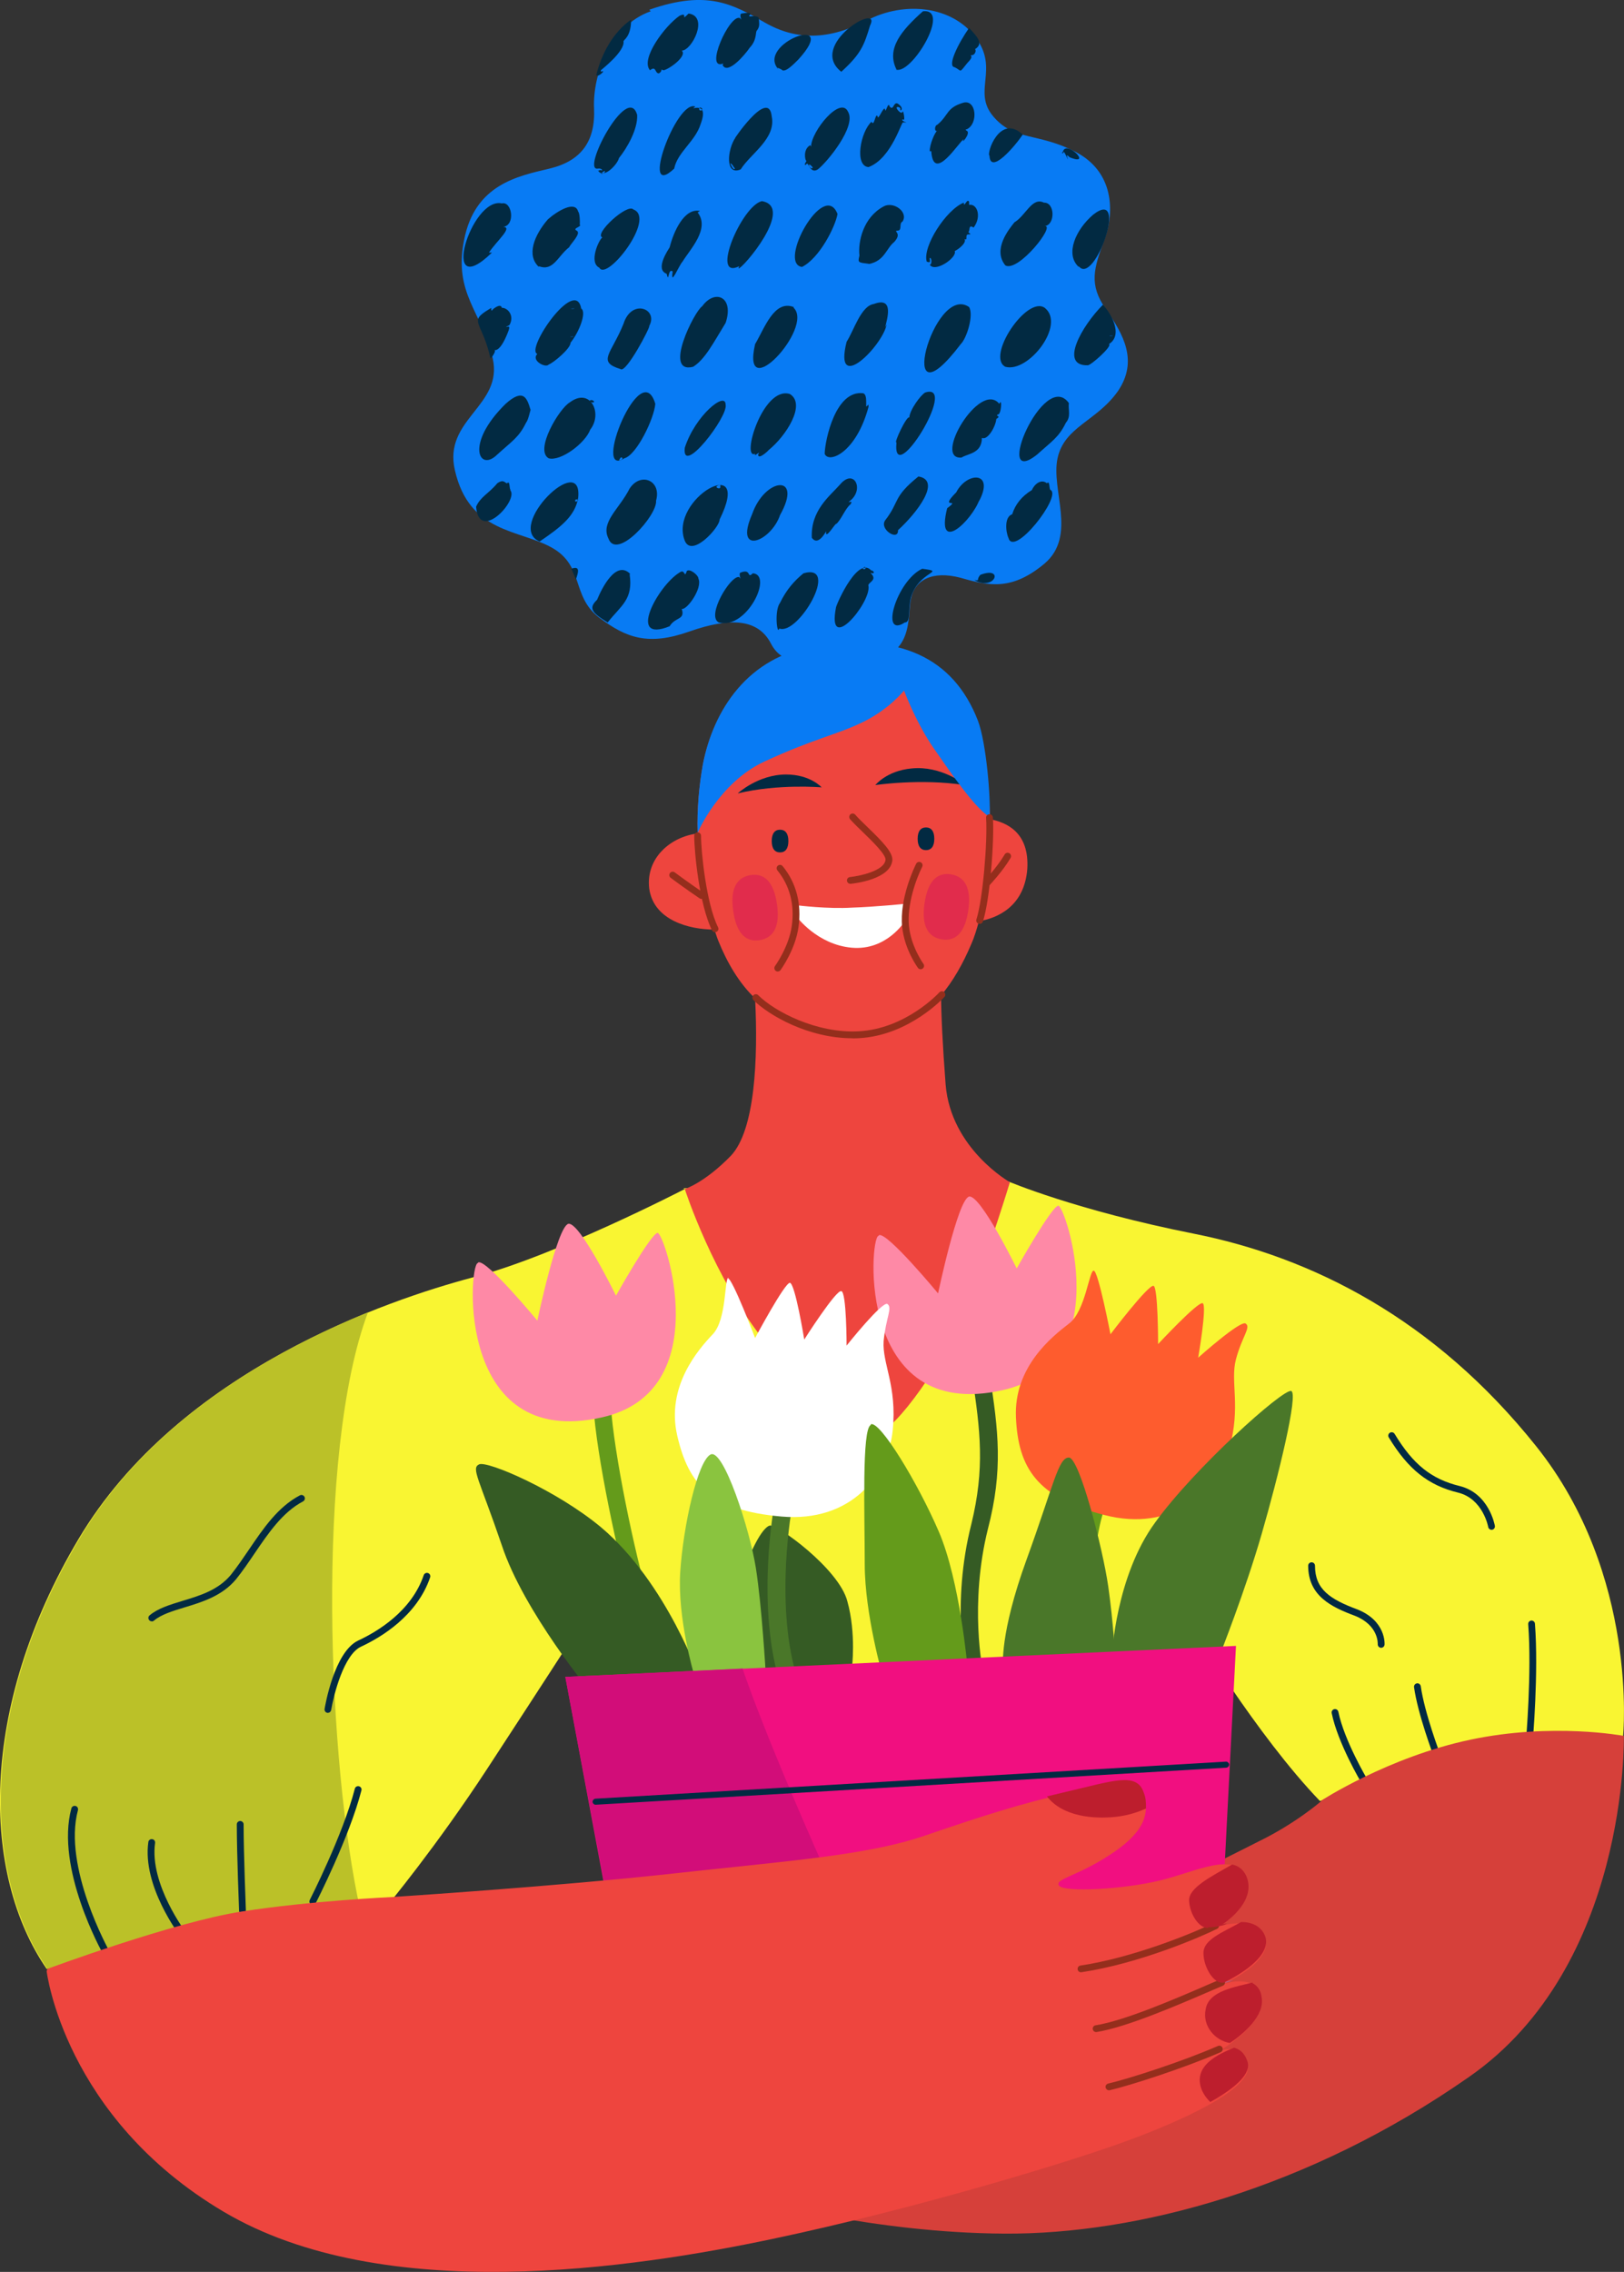 <?xml version="1.0" encoding="UTF-8"?>
<svg id="Layer_2" data-name="Layer 2" xmlns="http://www.w3.org/2000/svg" viewBox="0 0 214.79 300.35">
  <rect x="0" y="0" width="214.79" height="300.35" fill="#333333" stroke="none"/>
  <defs>
    <style>
      .cls-1 {
        fill: #f9f532;
      }

      .cls-2 {
        fill: #d20d79;
      }

      .cls-3 {
        fill: #fe89a6;
      }

      .cls-4 {
        fill: #4a7729;
      }

      .cls-5 {
        fill: #f10f80;
      }

      .cls-6 {
        fill: #649b1b;
      }

      .cls-7, .cls-8 {
        isolation: isolate;
      }

      .cls-9 {
        fill: #404ca1;
      }

      .cls-10 {
        fill: #e12c4c;
      }

      .cls-11 {
        fill: #355b24;
      }

      .cls-12 {
        fill: #6879e8;
      }

      .cls-8 {
        mix-blend-mode: multiply;
        opacity: 0;
      }

      .cls-13 {
        fill: #d6403a;
      }

      .cls-14 {
        fill: #fff;
      }

      .cls-15 {
        fill: #fe5c2e;
      }

      .cls-16 {
        fill: #bd1e2d;
      }

      .cls-17 {
        fill: #bbc128;
      }

      .cls-18 {
        fill: #087bf4;
      }

      .cls-19 {
        fill: #8ac43f;
      }

      .cls-20 {
        fill: #022a42;
      }

      .cls-21 {
        fill: #942e1c;
      }

      .cls-22 {
        fill: #ee453e;
      }
    </style>
  </defs>
  <g id="Layer_1-2" data-name="Layer 1">
    <g class="cls-7">
      <g id="Layer_1-3" data-name="Layer 1">
        <g>
          <path class="cls-1" d="M90.57,157.19s-17.2,8.9-28.1,11.7c-10.9,2.9-38.8,12.2-52.1,34.6-13.3,22.4-12.8,44.3-4.2,56.8l45-8.3s6.5-7.8,13.3-18.2,11.7-18,11.7-18l5.7,21.1,72.1-6.8,3.4-15.4s8.9,14.8,17.2,23.4l40.1-8.6s2.1-21.3-11.5-38.3c-13.5-16.9-29.7-25-45.3-28.1-15.6-3.1-24.5-6.9-24.5-6.9l-43,.9.2.1Z"/>
          <path class="cls-17" d="M47.67,252.59c-4.3-19.2-6-60.5,1-79.1-12.7,5.2-29,14.4-38.2,30-13.3,22.4-12.8,44.3-4.2,56.8l41.4-7.7h0Z"/>
          <g>
            <path class="cls-20" d="M14.07,258.64c-.16,0-.31-.08-.39-.23-.26-.46-6.37-11.45-4.24-19.34.06-.24.31-.38.55-.32.24.06.38.31.32.55-2.03,7.53,4.1,18.55,4.16,18.66.12.22.04.49-.17.61-.07.04-.15.06-.22.06Z"/>
            <path class="cls-20" d="M24.27,256.24c-.14,0-.27-.06-.36-.18-.21-.27-5.11-6.72-4.29-12.54.03-.25.27-.42.51-.38.25.03.42.26.38.51-.76,5.44,4.06,11.8,4.11,11.86.15.2.11.48-.08.63-.08.06-.18.09-.27.09Z"/>
            <path class="cls-20" d="M32.07,253.04c-.24,0-.44-.19-.45-.43,0-.07-.3-7.55-.3-11.42,0-.25.2-.45.45-.45s.45.2.45.45c0,3.85.3,11.31.3,11.38,0,.25-.18.46-.43.47,0,0-.01,0-.02,0Z"/>
            <path class="cls-20" d="M41.37,251.84c-.07,0-.14-.02-.2-.05-.22-.11-.31-.38-.2-.61.04-.08,4.4-8.63,5.96-14.71.06-.24.31-.39.55-.32.24.06.39.31.32.55-1.59,6.18-5.99,14.81-6.04,14.89-.08.16-.24.25-.4.25Z"/>
            <path class="cls-20" d="M180.47,235.94c-.15,0-.3-.08-.39-.22-.13-.21-3.15-5.31-3.95-9.24-.05-.24.11-.48.35-.53.24-.05.48.11.53.35.77,3.78,3.81,8.91,3.85,8.96.13.21.06.49-.16.62-.07.04-.15.06-.23.06Z"/>
            <path class="cls-20" d="M190.07,232.54c-.18,0-.35-.11-.42-.29-.09-.23-2.12-5.59-2.63-9.2-.03-.25.14-.47.38-.51.24-.04.47.14.51.38.49,3.51,2.55,8.95,2.57,9,.09.23-.03.49-.26.58-.05.02-.11.03-.16.03Z"/>
            <path class="cls-20" d="M202.27,230.74s-.03,0-.04,0c-.25-.02-.43-.24-.41-.49,0-.09.79-9.14.3-15.53-.02-.25.17-.46.41-.48.24-.02.46.17.48.41.5,6.46-.29,15.58-.3,15.67-.02.23-.22.41-.45.41Z"/>
          </g>
          <g>
            <path class="cls-18" d="M85.87,1.29c7.7-2.7,11.1-.7,15.3,1.7,4.2,2.4,8.5,2.3,13.5-.3,5-2.6,11.3-1.9,14.4,2.3,3.1,4.2-.5,7.1,2.3,10.4s5.9,2.1,10.9,4.7,5.2,7.8,3.8,11.6c-1.4,3.8-2.1,5.9.2,9.2,2.3,3.3,4.3,6.8,1.6,10.8-2.8,4-7.1,4.7-8,8.9-.9,4.2,2.6,10.2-1.7,13.9-4.3,3.6-7.3,3-11.1,1.9-3.8-1-6.1.3-6.6,2.8-.5,2.4.5,7.8-6.2,8.2-6.8.3-10.6,1-12.3-2.3s-5.4-3.5-10.8-1.6c-5.4,1.9-8.3.9-12-1.9-3.6-2.8-1.9-6.8-6.2-9.2-4.3-2.4-10.9-1.9-12.8-10.2-1.6-6.8,6.4-8.5,5-14.8-1.4-6.2-5.2-8.5-3.8-15.6,1.4-7.4,7.1-8.5,11.3-9.5s6.1-3.6,5.9-8c-.2-4.3,2.1-10.9,7.5-12.8l-.2-.2Z"/>
            <g>
              <path class="cls-20" d="M122.37,51.89c-.62.33-2.08,2.37-2.1,3.3-.33-.31-2.12,3.48-1.7,3.3-.65,6.41,8.33-8.06,3.8-6.6Z"/>
              <path class="cls-20" d="M90.57,59.19c-.45,3.93,5.79-4.14,5.4-5.7,0-1.8-4,1.4-5.4,5.7Z"/>
              <path class="cls-20" d="M111.27,9.49c2.59-2.36,3.01-3.47,3.8-6.1,1.66-3.29-8.32,2.54-3.8,6.1Z"/>
              <path class="cls-20" d="M118.47,9.19c2.05.81,7.4-8.13,3.6-7.7-2.91,2.58-4.87,4.99-3.5,7.7h-.1Z"/>
              <path class="cls-20" d="M79.47,9.29c.22-.2,3.14-2.47,3-3.8-.1-.2,1-.5,1-2.9-2.4,1.7-3.9,4.5-4.6,7.3.1.5,1.5-.8.6-.4v-.2Z"/>
              <path class="cls-20" d="M85.97,9.29c.85-.69.62.48,1.2.4.6-.4,0-.6.6-.4.78-.16,3.17-1.91,2.4-2.6,1.35,0,3.62-4.54.9-4.9-1.21,1.22.08-.31-1.2.3-1.93,1.33-5.22,5.72-3.9,7.2Z"/>
              <path class="cls-20" d="M95.57,8.59c.64,1.36,2.94-1.32,3.6-2.3.94-.98.75-2.05.9-2.2.51-.65.3-1.03.3-1.7-.33-.53-1.66.02-1.2-.4.4-.5-1-.2-1.1-.2-.4.1.2,1.2-.2.6-1.37-.61-4.79,7.06-2.2,6l-.1.2Z"/>
              <path class="cls-20" d="M102.97,9.19c-.6-.5.5,0,.5.1.53.24,1.59-.91,2.1-1.4,5.82-6.37-5.71-2.09-2.6,1.3Z"/>
              <path class="cls-20" d="M126.27,8.89c1.01.5.51.86,1.7-.6,1.1-1.1,0-.9.6-1,.3,0,.6-.5.4-.8,1.16-.73.3-1.61-.8-2.8-1.44,2.06-2.95,5.1-1.9,5.2Z"/>
              <path class="cls-20" d="M123.17,19.99c.28,4.31,3.68-1.26,4.3-1.6-.5.9,1-.8.4-1.1-.2-.1-.2-.2,0-.2,1.57-.75,1.25-4.04-.5-3.5-2.24.67-1.88,1.65-3.4,2.9-.4.1-.4,1,0,.8-.29.09-1.04,1.85-1,2.7h.2Z"/>
              <path class="cls-20" d="M79.27,35.39c.98,1.86,7.55-6.55,4.5-7.7-.78-.86-5.28,3.26-4.1,3.7-.46.28-1.84,3.32-.4,4Z"/>
              <path class="cls-20" d="M140.67,20.09c.11-.17.82,1.67.5.7q-.2-.5.3,0c3.15,1.28-.52-2.43-.9-.7-.31.25.13.2.1,0Z"/>
              <path class="cls-20" d="M115.27,16.09c-1.46,1.32-2.3,5.85-.4,6,3.12-1.16,4.43-6.34,4.6-5.9.9,0,.1,0,0-.2-.2-.1-.2-.2,0-.2.3.37-.01-1.42-.1-1-.1.2-.3.1-.5-.1-.8-.8.4-.6.2-.2-.1.2.4.1.1-.4-1.07-1.27-.86.74-1.5,0-.2-.82-.56,1.03-.6.4-.16-.66-.93,1.56-1,.9-.28-.62-.44,1.5-.8.7Z"/>
              <path class="cls-20" d="M130.87,20.59c.11,2.6,3.45-1.37,4.4-2.8-3.04-2.82-4.83,2.51-4.4,2.8Z"/>
              <path class="cls-20" d="M91.97,14.09c-2.5-1.02-7.44,12.58-2.8,8.2.42-2.17,2.79-3.59,3.5-5.9,1.27-3.39-1.87-1.53-.7-2.3ZM92.87,14.39c0,.3-.4.3-.4,0,0-.4.5,0,.4,0Z"/>
              <path class="cls-20" d="M107.17,19.19c-1.02.54-.69,2.09-.5,2.1-.3.4-.3.7,0,.4.24-.39.47,1.38,1.5.7,1.2-.92,5.12-5.66,4-7.6-.98-2.2-4.87,2.54-4.9,4.6l-.1-.2ZM107.47,22.19c-.3.3-.8-.8-.2-.3.1.1.3.3.2.3Z"/>
              <path class="cls-20" d="M79.07,22.29c.6-.1.7.4.4.2-.28-.09-.19.23-.4,0,.64,1.29,2.57-.68,2.8-1.6,1.09-1.35,2.5-3.83,2.4-5.7-1.23-4.36-7.47,7.51-5.2,7.1ZM79.97,22.79c-.2.2-.7.3-.3,0,.5-.4.3,0,.3,0Z"/>
              <path class="cls-20" d="M97.27,18.19c-1.09,1.59-1.4,5.11.7,4.2,1.27-2.06,4.7-4.05,4.1-7-.42-3.94-5.43,3.66-4.8,2.8ZM96.77,21.99c-.5-.9.3,0,.2,0,.5.5,0,.5-.2,0Z"/>
              <path class="cls-20" d="M97.67,35.49c.5.11,7.52-8.13,3.1-8.9-2.68.6-6.87,10.54-3,8.6l-.1.3Z"/>
              <path class="cls-20" d="M128.77,30.09c1.12-1.51.43-3.22-.6-3,0,0,0-.3,0-.4-.23-.6-.7.91-.7.1-2.31.91-5.49,5.79-4.9,7.8.69.26.32-.24.4-.5.3,0,.3.9,0,.9.67,1.12,3.67-.95,3.3-1.8.39-.17,1.62-1.05,1.3-1.6.5.3,0-.6.5-.6s.2-.1,0-.3c.27-.2-.03-1.1.7-.6Z"/>
              <path class="cls-20" d="M134.17,29.39c-.7.88-2.94,3.58-1.2,5.7,1.71.94,6.7-5.38,5.2-5.2,1.41-.15,1.38-3.15-.1-3.1-1.57-.79-2.4,1.71-3.9,2.6Z"/>
              <path class="cls-20" d="M110.77,28.29c-1.79-4.61-7.97,6.55-4.7,7,2.31-1.15,4.4-5.29,4.7-7Z"/>
              <path class="cls-20" d="M119.37,29.29c.81-1.29-1.22-2.71-2.5-2-2.7,1.44-3.41,4.66-3.2,6.5-.23.96-.2.9,1.3,1.1,2.04-.42,2.24-2.06,3.3-2.9,1-1.12.04-1.31.3-1.5.88.09.24-.95.8-1.2Z"/>
              <path class="cls-20" d="M142.67,35.19c2.08,2.7,6.73-10.6,1.9-6.8-2.29,1.96-3.74,5.2-1.9,6.9v-.1Z"/>
              <path class="cls-20" d="M92.57,27.89c-2.06-.43-3.47,2.69-4,4.8-.16.29-2.01,2.93-.4,3.5.33,1.39.14-.82.8-.3-.33,2.13.79-.76,1.3-1.3.97-1.6,3.68-4.35,2-6.5l.3-.2Z"/>
              <path class="cls-20" d="M92.87,40.49c-1.02.62-5.22,9.01-1.2,8,1.57-.97,2.69-3.18,4.3-5.8,1.16-3.46-1.42-4.53-3.1-2.2Z"/>
              <path class="cls-20" d="M146.67,45.49c1.95-1.24.22-4.13-.8-5.2-2.83,2.84-5.79,8.11-2,8,.4.03,3.31-2.56,2.8-2.8ZM146.97,44.39q.3,0,.2,0c-.1.1-.8,0-.2,0Z"/>
              <path class="cls-20" d="M104.97,40.59c-2.59-.99-3.85,2.81-5.1,4.9-1.91,8.33,7.82-2.16,5.1-4.8v-.1Z"/>
              <path class="cls-20" d="M117.07,43.29c.22-1.02,1.27-4.14-1.5-3.1-1.7.25-2.62,3.47-3.6,5-1.76,7.08,4.75.57,5.3-2.3l-.2.4Z"/>
              <path class="cls-20" d="M127.07,45.49c.78-.75,1.75-3.83,1.1-4.9-4.73-3.26-10,16.61-1.1,4.9Z"/>
              <path class="cls-20" d="M132.97,48.49c3.07.84,8.02-5.59,5.2-7.8-2.38-1.64-7.78,6.47-5.2,7.8Z"/>
              <path class="cls-20" d="M82.47,42.79c-1.6,3.99-3.58,5.03-.4,6,.7.65,3.97-5.56,3.8-5.7,1.24-2.26-2.33-3.67-3.4-.3Z"/>
              <path class="cls-20" d="M86.67,53.39c-1.91-6.49-8.45,9.93-4.1,7.2,1.64-.43,3.95-5.27,4.1-7.2ZM82.27,60.69c-.2.3-.5.2-.3,0,.2-.5.5,0,.3,0Z"/>
              <path class="cls-20" d="M101.67,59.49c2.26-1.81,5-6.04,2.8-7.4-3.59-1.12-6.48,8.72-4.6,7.9-.23.58.87-.61.4.1-.01.79,1.4-.55,1.4-.6Z"/>
              <path class="cls-20" d="M114.17,51.99c-3.66-.47-5.05,6.17-5.1,8,.51,1.34,4.17-.1,5.8-6.2,0-.3,0-.4-.2-.1-.29.38.17-1.48-.5-1.7Z"/>
              <path class="cls-20" d="M141.37,53.29c-3.3-4.62-10.17,11.55-4.2,6.8,1.98-1.79,2.87-2.28,3.8-4.2.72-.84.28-1.73.4-2.6Z"/>
              <path class="cls-20" d="M132.17,53.39c-2.56-3.16-8.85,7.42-5,7.1.86-.55,2.67-.51,2.7-2.6.75.37,1.82-1.5,1.9-2.5.75-.47-.22-.34.2-.6.46.1.61-2.36.2-1.4Z"/>
              <path class="cls-20" d="M118.77,70.09c2.48-2.26,5.82-6.58,2.7-7.1-3.45,2.78-2.43,3.26-4.4,5.8-.82,1.19,1.77,2.81,1.7,1.3Z"/>
              <path class="cls-20" d="M129.47,66.29c2.15-4.02-1.6-3.95-3-1.2-2.42,2.42.76.62-1.2,2.1-1.55,6.24,3.31,1.64,4.3-1.2l-.1.3Z"/>
              <path class="cls-20" d="M110.57,69.29c.63-.46,1.23-2.09,1.9-2.6.56-.78-.8.1.1-.6,1.71-1.55.33-4.21-1.5-2-1.31,1.48-3.87,3.39-3.7,7,.94,1.31,2.03-1.24,1.9-.8-.17,1.21,1.31-1.27,1.3-1Z"/>
              <path class="cls-20" d="M138.97,64.79c-.26-.02-.07-1.36-.5-.9-.8-.64-1.68.16-2,.9-1.32.8-2.19,1.88-2.6,3.2-1.06.33-.85,2.34-.5,3.1.68,2.69,7.03-5.42,5.6-6.3Z"/>
              <path class="cls-20" d="M103.17,68.09c3.1-5.52-2.02-4.98-3.7-.1-2.41,5.52,2.49,3.66,3.7.1Z"/>
              <path class="cls-20" d="M115.37,75.59c-1.75-2.46-4.67,4.11-4.8,4.7-1.25,6.4,4.61-.52,4.3-2.8-.22-.47,1.2-.72.4-1.6-.4-.4.2.1.3-.2.06-.12-.53-.53-.2-.1ZM114.17,75.09c.2-.3.4,0,.3,0,.1.2-.5.2-.3,0Z"/>
              <path class="cls-20" d="M121.97,75.19c-3.41,1.6-5.64,9.29-2.3,7.1.8,0,.4-1.5.8-3.3,1.08-3.59,4.83-3.36,1.5-3.8Z"/>
              <path class="cls-20" d="M83.37,75.89c-1.91-1.95-3.81,1.96-4.4,3.4-1.12,1.07-.79,1.67,1.4,3,1.76-2.25,3.41-3.01,2.9-6.4h.1Z"/>
              <path class="cls-20" d="M92.37,76.49c0-.53-1.5-1.61-1.6-.8-.29.7-.17-.54-.9,0-2.88,1.76-7.02,9.43-1.3,7.1.74-1.26,2.08-.79,1.6-2.3.65.22,2.79-2.73,2.2-4Z"/>
              <path class="cls-20" d="M99.57,75.79c-.83.81-.14-.67-1.6-.1-.4.1.2,1.2-.2.6-1.13-.3-4.41,5.16-2.7,6,3.69,1.01,7.22-6.3,4.5-6.5Z"/>
              <path class="cls-20" d="M106.27,75.79c-1.21.98-2.26,2.17-3.1,3.9-.78,1.01-.39,4.4-.1,3.4,2.5.97,8.11-8.7,3.2-7.3Z"/>
              <path class="cls-20" d="M129.67,75.99c-.64.71.06.77-.8.7,2.75,1.51,3.97-1.9.8-.7Z"/>
              <path class="cls-20" d="M95.17,68.69c4.52-9.1-6.77-2.7-4.6,2.8.95,2.31,4.66-1.84,4.6-2.8ZM94.97,64.19c.3-.1.3-.2.3.2s-.9,0-.3-.2Z"/>
              <path class="cls-20" d="M86.77,66.19c.76-2.65-2.02-3.85-3.5-1.6-1.36,2.71-3.87,4.43-2.8,6.6,1.08,2.97,6.5-3.08,6.3-5Z"/>
              <path class="cls-20" d="M64.67,33.39c1.04-1.57,3.19-3.34,1.9-3.4,1.62-.23,1.16-3.42-.2-3.1-4.1-.92-8.36,13.35-1.3,6.5h-.4Z"/>
              <path class="cls-20" d="M71.27,35.19c1.9.74,2.51-1.34,4-2.5.23-.5,1.66-1.85,1-2.2-.65-.32.77-.53.4-.8.06-.32,0-1.57-.2-1.7-.38-1.54-2.77-.08-4,1-1.81,2.09-2.88,4.75-1.2,6.3v-.1Z"/>
              <path class="cls-20" d="M76.87,40.79c-.77-4.29-7.44,5.46-5.8,6-.88.87,1.11,1.91,1.5,1.4.55-.17,2.9-2.08,2.9-2.9,1.11-1.35,2.16-4.02,1.4-4.5ZM75.77,40.79q.3,0,.2,0c-.1.1-.8,0-.2,0ZM75.87,44.49c-.1.1-.8,0-.2,0q.3,0,.2,0Z"/>
              <path class="cls-20" d="M67.37,42.99c.7-1.19-.15-2.3-1-2.3-.14-.74-1.43.33-1.3.4-.3-.2.2-.6-.4-.2-2.8,1.7-.9,1.5.2,6.5.23-.17.6-.77.6-1-.3-.4.5.8,1.8-2.7q.2-.6-.1-.5c-.53.14.03-.12.2-.2Z"/>
              <path class="cls-20" d="M70.17,54.19c-.44-1.45-.86-2.99-3.3-.8-5.4,5.3-3.5,9.1-1.1,6.7,1.98-1.8,2.87-2.28,3.8-4.2.29-.34.51-1.43.6-1.7Z"/>
              <path class="cls-20" d="M78.07,56.79c1.69-2.17-.01-5.62-2.7-3.6-1.4.79-4.71,6.33-2.8,7.4,1.59.43,4.84-2,5.5-3.8Z"/>
              <path class="cls-20" d="M78.27,53.19c.4.1.4-.2,0-.3-.4,0-.3.2,0,.3Z"/>
              <path class="cls-20" d="M67.57,64.79c-.26-.02-.07-1.36-.5-.9-.29,0-.42-.61-1.3,0-1.16,1.4-2.23,1.77-2.8,3.1.37,4.85,5.73-.94,4.5-2.2h.1Z"/>
              <path class="cls-20" d="M76.47,65.79c.62-6.25-9.69,3.83-5.1,5.8,2.81-1.91,4.72-3.38,5.1-5.8h0ZM76.47,66.09c0,.1-.4.4-.4.1s.5-.1.4-.1Z"/>
              <path class="cls-20" d="M75.57,75.19c.2.5.4.9.6,1.4.4-1.1.5-1.8-.6-1.4Z"/>
            </g>
            <path class="cls-22" d="M130.97,108.29c-.2-4.1-.8-8.2-1.9-11.5-2.6-8.2-10.3-13-21.2-11.3-9,1.4-13.5,8.5-14.9,15.6-.5,2.8-.8,5.9-.7,9.1-3.5.4-6.9,3.2-6.4,7.3.6,4.2,5.3,5.4,8.6,5.4.2.5.3.9.5,1.4,1.2,3,2.8,5.7,4.9,7.7.4,8,0,17.4-3.2,20.8-3.5,3.6-6.1,4.4-6.1,4.4,0,0,3.8,11.8,10.7,20.3s13.3,11.6,15.1,11.7c1.8.1,8.7-9.2,11.7-16.9s5.5-16,5.5-16c0,0-7.8-4.4-8.5-12.9-.4-5.2-.6-9.4-.6-11.8,1.6-1.9,2.9-4.2,4-6.8.4-.9.7-1.9,1-3,2.4-.4,6-1.9,6.4-6.9.3-4.9-2.8-6.2-5-6.6h.1Z"/>
            <path class="cls-20" d="M104.27,111.19c0,1-.4,1.5-1.1,1.5s-1.1-.5-1.1-1.5.4-1.5,1.1-1.5,1.1.5,1.1,1.5Z"/>
            <path class="cls-20" d="M123.57,110.89c0,1-.4,1.5-1.1,1.5s-1.1-.5-1.1-1.5.4-1.5,1.1-1.5,1.1.5,1.1,1.5Z"/>
            <path class="cls-20" d="M97.57,104.89c5.4-1.3,11.1-.8,11.1-.8,0,0-1.5-1.7-4.7-1.7-3.7,0-6.4,2.5-6.4,2.5h0Z"/>
            <path class="cls-20" d="M127.57,103.79c-5.8-.9-11.8,0-11.8,0,0,0,1.5-1.9,4.8-2.2,3.9-.4,7,2.1,7,2.1v.1Z"/>
            <path class="cls-18" d="M130.87,108.09c.2-2.5-.43-9.92-1.53-12.82-3.3-8.5-10.57-11.58-21.47-9.88-9,1.4-13.5,8.5-14.9,15.6-.5,2.8-.8,5.9-.7,9.1h0s2.8-6.6,8.8-9.4c6.7-3.1,9.8-3.6,13.2-5.3,3.4-1.7,5.3-4.1,5.3-4.1,0,0,1.5,4.1,3.9,7.6,2.1,3,5.4,7.9,7.4,9.1v.1Z"/>
            <path class="cls-21" d="M112.47,116.84c-.23,0-.42-.17-.45-.4-.02-.25.15-.47.4-.49,1.18-.12,4.56-.8,4.7-2.29.05-.7-1.8-2.49-3.02-3.67-.64-.62-1.24-1.2-1.67-1.69-.16-.19-.14-.47.04-.64.19-.16.47-.15.64.04.4.46.99,1.03,1.62,1.64,2.04,1.97,3.37,3.35,3.29,4.39-.23,2.5-4.96,3.06-5.5,3.11-.02,0-.03,0-.05,0Z"/>
            <path class="cls-21" d="M94.57,123.24c-.17,0-.32-.09-.4-.25-1.65-3.3-2.35-10.28-2.35-12.5,0-.25.2-.45.45-.45s.45.2.45.45c0,2.09.69,8.98,2.25,12.1.11.22.02.49-.2.6-.06.03-.13.05-.2.05Z"/>
            <path class="cls-21" d="M92.77,118.84c-.09,0-.18-.03-.25-.08-.02-.01-2.23-1.52-3.82-2.71-.2-.15-.24-.43-.09-.63.15-.2.43-.24.63-.09,1.57,1.18,3.76,2.67,3.78,2.69.21.14.26.42.12.62-.09.13-.23.2-.37.2Z"/>
            <path class="cls-21" d="M129.57,122.14s-.09,0-.14-.02c-.24-.08-.37-.33-.29-.57.85-2.63,1.48-10.25,1.28-13.43-.02-.25.17-.46.42-.48.24-.01.46.17.48.42.2,3.02-.37,10.81-1.32,13.77-.06.19-.24.31-.43.31Z"/>
            <path class="cls-21" d="M130.57,117.14c-.11,0-.22-.04-.31-.12-.18-.17-.19-.46-.02-.64.02-.02,1.68-1.78,2.64-3.42.12-.21.4-.29.62-.16.21.13.29.4.16.62-1.01,1.72-2.69,3.51-2.76,3.58-.09.09-.21.14-.33.14Z"/>
            <path class="cls-21" d="M112.74,137.26c-5.83,0-11.07-3.04-13.09-5.05-.18-.18-.18-.46,0-.64s.46-.18.64,0c2.15,2.15,7.7,5.06,13.26,4.77,6.27-.32,10.65-5.1,10.69-5.15.17-.18.45-.2.64-.03.18.17.2.45.03.64-.05.05-4.67,5.1-11.31,5.45-.29.02-.57.02-.85.02Z"/>
            <path class="cls-14" d="M105.47,119.69s4.1.5,7.2.3c3.1-.1,7-.5,7-.5v2.3s-2.4,3.9-7,3.5-7.3-4.1-7.3-4.1v-1.6l.1.1Z"/>
            <path class="cls-21" d="M102.87,128.44c-.09,0-.19-.03-.27-.09-.2-.15-.24-.43-.1-.63.02-.03,1.84-2.55,2.22-5.3.4-2.8-.26-5.34-1.9-7.35-.16-.19-.13-.48.06-.63.19-.16.48-.13.63.06,1.81,2.21,2.53,4.99,2.1,8.05-.41,2.98-2.3,5.59-2.38,5.7-.09.12-.22.18-.36.18Z"/>
            <path class="cls-21" d="M121.77,128.14c-.14,0-.27-.06-.36-.18-.07-.1-1.78-2.43-2.09-5.42-.38-3.77,1.62-7.89,1.85-8.35.11-.22.38-.31.6-.2.22.11.31.38.2.6-.79,1.57-2.04,5-1.75,7.85.28,2.73,1.9,4.96,1.91,4.98.15.2.1.48-.1.63-.08.06-.17.09-.27.09Z"/>
            <path class="cls-10" d="M100.47,124.29c-1.9.3-3.1-1-3.5-3.9-.4-2.8.4-4.4,2.3-4.7,1.9-.3,3.1,1,3.5,3.9.4,2.8-.4,4.4-2.3,4.7Z"/>
            <path class="cls-10" d="M124.57,124.19c1.9.3,3.1-1,3.5-3.9.4-2.8-.4-4.4-2.3-4.7-1.9-.3-3.1,1-3.5,3.9-.4,2.8.4,4.4,2.3,4.7Z"/>
          </g>
          <path class="cls-13" d="M174.67,238.09s8.9-5.8,19.8-8.1,20.3-.5,20.3-.5c0,0,.7,30.4-20.5,45.1-21.2,14.8-43.9,20.8-61.4,20.7-17.5-.1-33-4.5-33-4.5l38.4-33.3s23.4-11.6,28.3-14.1c4.9-2.4,8.2-5.3,8.2-5.3h-.1Z"/>
          <g>
            <path class="cls-6" d="M89.67,224.29c-.4,0-.8-.2-1-.6-.1-.2-3.2-5.3-5.1-11.6-1.8-6.2-4.7-19.6-5.1-26.4,0-.6.5-1.2,1.1-1.2s1.2.5,1.2,1.1c.4,6.6,3.2,19.8,5,25.9,1.8,6,4.8,11,4.8,11,.3.6.2,1.3-.4,1.6-.2.1-.4.2-.6.2h.1Z"/>
            <path class="cls-11" d="M99.17,221.59s-3.6-4.9-1.8-10.9,3.5-8.7,4.4-9,9.2,5.7,10.3,10c1.2,4.3.6,8.9.6,8.9l-13.5,1Z"/>
            <path class="cls-4" d="M104.07,222.79c-.5,0-1-.3-1.1-.9-2.9-10.3-.6-22.8-.5-23.3.1-.6.7-1.1,1.4-.9.6.1,1.1.7.9,1.4,0,.1-2.3,12.5.5,22.2.2.6-.2,1.3-.8,1.4h-.3l-.1.1Z"/>
            <path class="cls-11" d="M128.87,222.49c-.5,0-1-.4-1.1-.9,0-.4-2-9.5.7-20.1,1.8-7.4,1.2-12.3.1-19.6,0-.6.3-1.2,1-1.3.6,0,1.2.3,1.3,1,1.2,7.6,1.8,12.8-.2,20.5-2.5,10-.7,18.9-.6,19,.1.6-.3,1.3-.9,1.4h-.3Z"/>
            <path class="cls-6" d="M144.27,221.99c-.5,0-1-.3-1.1-.9-1.5-5.8-1.3-17.8,1.2-23.6.3-.6,1-.9,1.5-.6.6.3.9,1,.6,1.5-2.1,4.8-2.7,16.1-1.1,22,.2.6-.2,1.3-.8,1.4h-.3v.2Z"/>
            <path class="cls-3" d="M63.17,166.99c-1.2.4-2.8,24.7,16.4,20.4,15.4-3.4,8.3-24.5,7.4-24.4-.9.1-5.5,8.3-5.5,8.3,0,0-4.8-9.8-6.3-9.5-1.5.4-4.1,12.8-4.1,12.8,0,0-6.7-8.1-7.8-7.7l-.1.1Z"/>
            <path class="cls-3" d="M116.17,163.39c-1.2.4-2.8,24.7,16.4,20.4,15.4-3.4,8.3-24.5,7.4-24.4s-5.5,8.3-5.5,8.3c0,0-4.8-9.8-6.3-9.5-1.5.4-4.1,12.8-4.1,12.8,0,0-6.7-8.1-7.8-7.7l-.1.1Z"/>
            <path class="cls-14" d="M96.37,168.89c-.6,0-.2,5.5-2.1,7.5-1.9,2-6.2,6.9-4.7,13.4s4.5,9.9,13.8,10.7c9.2.8,14.1-5.5,14.7-11.4.6-5.9-1.4-8.8-1.2-11.8.3-3.1,1.2-4.4.5-4.9-.7-.4-5.4,5.5-5.4,5.5,0,0,0-7.1-.7-7.2-.7-.2-4.9,6.4-4.9,6.4,0,0-1.2-7.4-1.9-7.5-.7,0-4.6,7.3-4.6,7.3,0,0-3-7.9-3.6-7.9l.1-.1Z"/>
            <path class="cls-15" d="M144.67,167.99c-.6-.2-1.1,5.4-3.3,7-2.2,1.7-7.3,5.7-7,12.4s2.8,10.6,11.7,12.9c8.9,2.3,14.8-3,16.5-8.7,1.6-5.7.1-8.9.9-11.9s2-4.2,1.3-4.7c-.6-.6-6.3,4.5-6.3,4.5,0,0,1.2-6.9.6-7.2s-5.9,5.4-5.9,5.4c0,0,0-7.5-.6-7.7-.7-.2-5.7,6.4-5.7,6.4,0,0-1.6-8.3-2.2-8.4Z"/>
            <path class="cls-11" d="M78.27,223.89s-9-10.8-11.9-19.6c-3-8.8-4.1-10.2-3-10.7s10.2,3.4,16.1,8.3c8.8,7.4,13.2,20.3,13.2,20.3l-14.4,1.6v.1Z"/>
            <path class="cls-19" d="M91.77,221.29s-2.2-7.4-1.8-13.5,2.3-14.6,4-15.5,5.2,9.9,6,15,1.3,13.9,1.3,13.9h-9.5v.1Z"/>
            <path class="cls-6" d="M115.17,188.39c-1.2.5-.8,11.8-.8,18.4s2.4,14.9,2.4,14.9l11.2-1.2s-1-11.5-3.8-18-7.8-14.7-9-14.2v.1Z"/>
            <path class="cls-4" d="M147.07,218.79s.5-10.4,5.7-17.5c5.2-7.2,16.9-17.7,18-17.4,1,.3-1.7,11.3-3.9,18.9-2.2,7.6-5.5,15.9-5.5,15.9l-14.3.2v-.1Z"/>
            <path class="cls-4" d="M132.67,220.29s-.5-4.2,3.1-14.1c3.6-9.9,4.2-13.5,5.6-13.5s4.5,12.1,5.2,17c.7,4.9.9,9.2.9,9.2l-14.8,1.4h0Z"/>
            <polygon class="cls-5" points="74.77 221.69 163.47 217.59 160.87 268.09 84.07 271.49 74.77 221.69"/>
            <path class="cls-2" d="M98.17,220.59l-23.4,1.1,9.4,49.7,35.3-1.6c-3.4-7.2-16.1-34.2-21.3-49.3v.1Z"/>
            <path class="cls-20" d="M78.77,238.59c-.2,0-.4-.2-.4-.4s.2-.4.4-.4l83.4-4.9c.2,0,.4.2.4.4s-.2.4-.4.4l-83.4,4.9h0Z"/>
          </g>
          <g>
            <path class="cls-22" d="M6.27,260.29s16.7-6.2,25.8-7.6c9-1.4,19.8-1.9,19.8-1.9,0,0,21.7-1.4,37.1-3.1,15.4-1.7,25.7-2.4,33.3-5s12.6-4.2,18.7-5.6c6.1-1.4,9.4-2.6,10.3.1.9,2.8-.2,5.3-4.6,8.1-4.3,2.8-7.2,3.1-6.6,4,.7.9,8.5.5,13.4-.7s9.8-3.9,11.3-.4c1.4,3.5-3.3,6.4-3.3,6.4,0,0,4.9-1.4,5.9,1.7.9,3.1-5.5,6-5.5,6,0,0,4.4-1.6,4.9,2,.5,3.5-5.6,6.9-5.6,6.9,0,0,2.7-1.3,3.8,1.6,1,2.9-6.8,6.8-15,9.9-8.2,3.1-29.3,9.4-47.8,13.3s-51.5,8.9-72.6-3.6c-21.1-12.5-23.4-31.8-23.4-31.8l.1-.3Z"/>
            <g class="cls-8">
              <path class="cls-9" d="M145.47,283.99c-24.6-2.3-87.5-10.7-117.6-30.6-9.2,2.2-21.5,6.8-21.5,6.8,0,0,2.3,19.3,23.4,31.8,21.1,12.5,54.2,7.6,72.6,3.6,15.6-3.3,33.1-8.3,43.1-11.6h0Z"/>
            </g>
            <path class="cls-21" d="M142.97,260.74c-.22,0-.41-.16-.44-.38-.04-.25.13-.48.38-.51,6.87-1.03,14.87-4.26,17.67-5.66.22-.11.49-.02.6.2.11.22.02.49-.2.6-2.26,1.13-10.4,4.61-17.93,5.74-.02,0-.04,0-.07,0Z"/>
            <path class="cls-21" d="M144.97,268.64c-.22,0-.41-.16-.44-.38-.04-.25.13-.48.37-.51,3.89-.62,10.62-3.53,15.07-5.46l1.42-.61c.23-.1.49,0,.59.24.1.23,0,.49-.24.59l-1.42.61c-4.5,1.94-11.29,4.88-15.29,5.52-.02,0-.05,0-.07,0Z"/>
            <path class="cls-21" d="M146.67,276.34c-.2,0-.39-.14-.44-.35-.06-.24.1-.48.34-.54,2.66-.61,9.8-2.91,14.52-4.97.23-.1.49,0,.59.23.1.23,0,.49-.23.59-4.76,2.08-11.99,4.41-14.68,5.03-.03,0-.07.01-.1.01Z"/>
            <g>
              <path class="cls-16" d="M165.67,262.09c-2.3.6-5.8,1.1-6.2,3.5-.5,2.3,1.3,4.2,3.2,4.5,1.8-1.2,4.6-3.6,4.2-6-.1-1-.6-1.6-1.2-1.9v-.1Z"/>
              <path class="cls-16" d="M159.77,254.79c1.2,0,2.1-.3,2.1-.3l.4-.2c-.4,0-.7.2-.7.2,0,0,4.7-2.9,3.3-6.4-.4-.9-1-1.4-1.9-1.6-2.8,1.6-5.8,3.1-5.7,4.8.1,1.8,1.3,3.6,2.5,3.6v-.1Z"/>
              <path class="cls-16" d="M163.27,270.69c-2.5,1-4.5,2.2-4.6,4.2,0,1.5.9,2.5,1.4,3,3.4-1.9,5.5-3.8,4.9-5.4-.4-1.2-1.1-1.6-1.8-1.8h.1Z"/>
              <path class="cls-16" d="M147.57,240.19c1.8-.2,3.1-.7,4-1.1,0-.7,0-1.4-.3-2.1-.9-2.8-4.2-1.5-10.3-.1-.8.2-1.7.4-2.5.6,2.1,2.7,6.2,3,9.1,2.7h0Z"/>
              <path class="cls-16" d="M167.37,256.09c-.5-1.5-1.9-2-3.2-2-2.5,1.4-5,2.3-5,4.1,0,1.9,1.4,4.2,2.7,3.9,0,0,6.4-2.9,5.5-6Z"/>
              <path class="cls-12" d="M161.97,262.09c.3,0,.7-.2,1.2-.3-.7.1-1.2.3-1.2.3Z"/>
            </g>
          </g>
          <path class="cls-20" d="M20.07,214.34c-.13,0-.26-.05-.34-.16-.16-.19-.14-.47.06-.63,1.11-.93,2.68-1.4,4.34-1.91,2.33-.7,4.73-1.43,6.4-3.44.84-1.05,1.64-2.23,2.41-3.36,1.87-2.76,3.81-5.62,6.72-7.15.22-.12.49-.03.61.19s.03.49-.19.61c-2.71,1.42-4.58,4.19-6.4,6.86-.78,1.15-1.59,2.35-2.46,3.43-1.85,2.22-4.5,3.02-6.84,3.73-1.57.48-3.06.93-4.02,1.74-.08.07-.19.11-.29.11Z"/>
          <path class="cls-20" d="M43.37,226.44s-.05,0-.07,0c-.25-.04-.41-.27-.37-.52.05-.31,1.27-7.55,4.45-9.04,2.54-1.18,7.05-3.88,8.66-8.64.08-.23.33-.36.57-.28.24.08.36.34.28.57-1.73,5.07-6.46,7.92-9.14,9.16-2.28,1.06-3.62,6.4-3.95,8.37-.04.22-.23.38-.44.38Z"/>
          <path class="cls-20" d="M197.27,202.24c-.21,0-.4-.15-.44-.37,0-.04-.7-3.73-3.97-4.54-3.96-.96-6.62-3.08-9.18-7.3-.13-.21-.06-.49.15-.62.21-.13.49-.06.62.15,2.45,4.05,4.86,5.98,8.62,6.9,3.84.96,4.61,5.08,4.64,5.26.04.24-.12.48-.37.52-.03,0-.05,0-.08,0Z"/>
          <path class="cls-20" d="M182.67,217.84s-.02,0-.03,0c-.25-.02-.43-.23-.42-.48,0-.1.11-2.5-3.02-3.75-3.12-1.16-6.18-2.63-6.18-6.62,0-.25.2-.45.45-.45s.45.2.45.45c0,3.11,1.97,4.43,5.61,5.78,3.77,1.51,3.6,4.53,3.59,4.65-.02.24-.21.42-.45.42Z"/>
        </g>
      </g>
    </g>
  </g>
</svg>